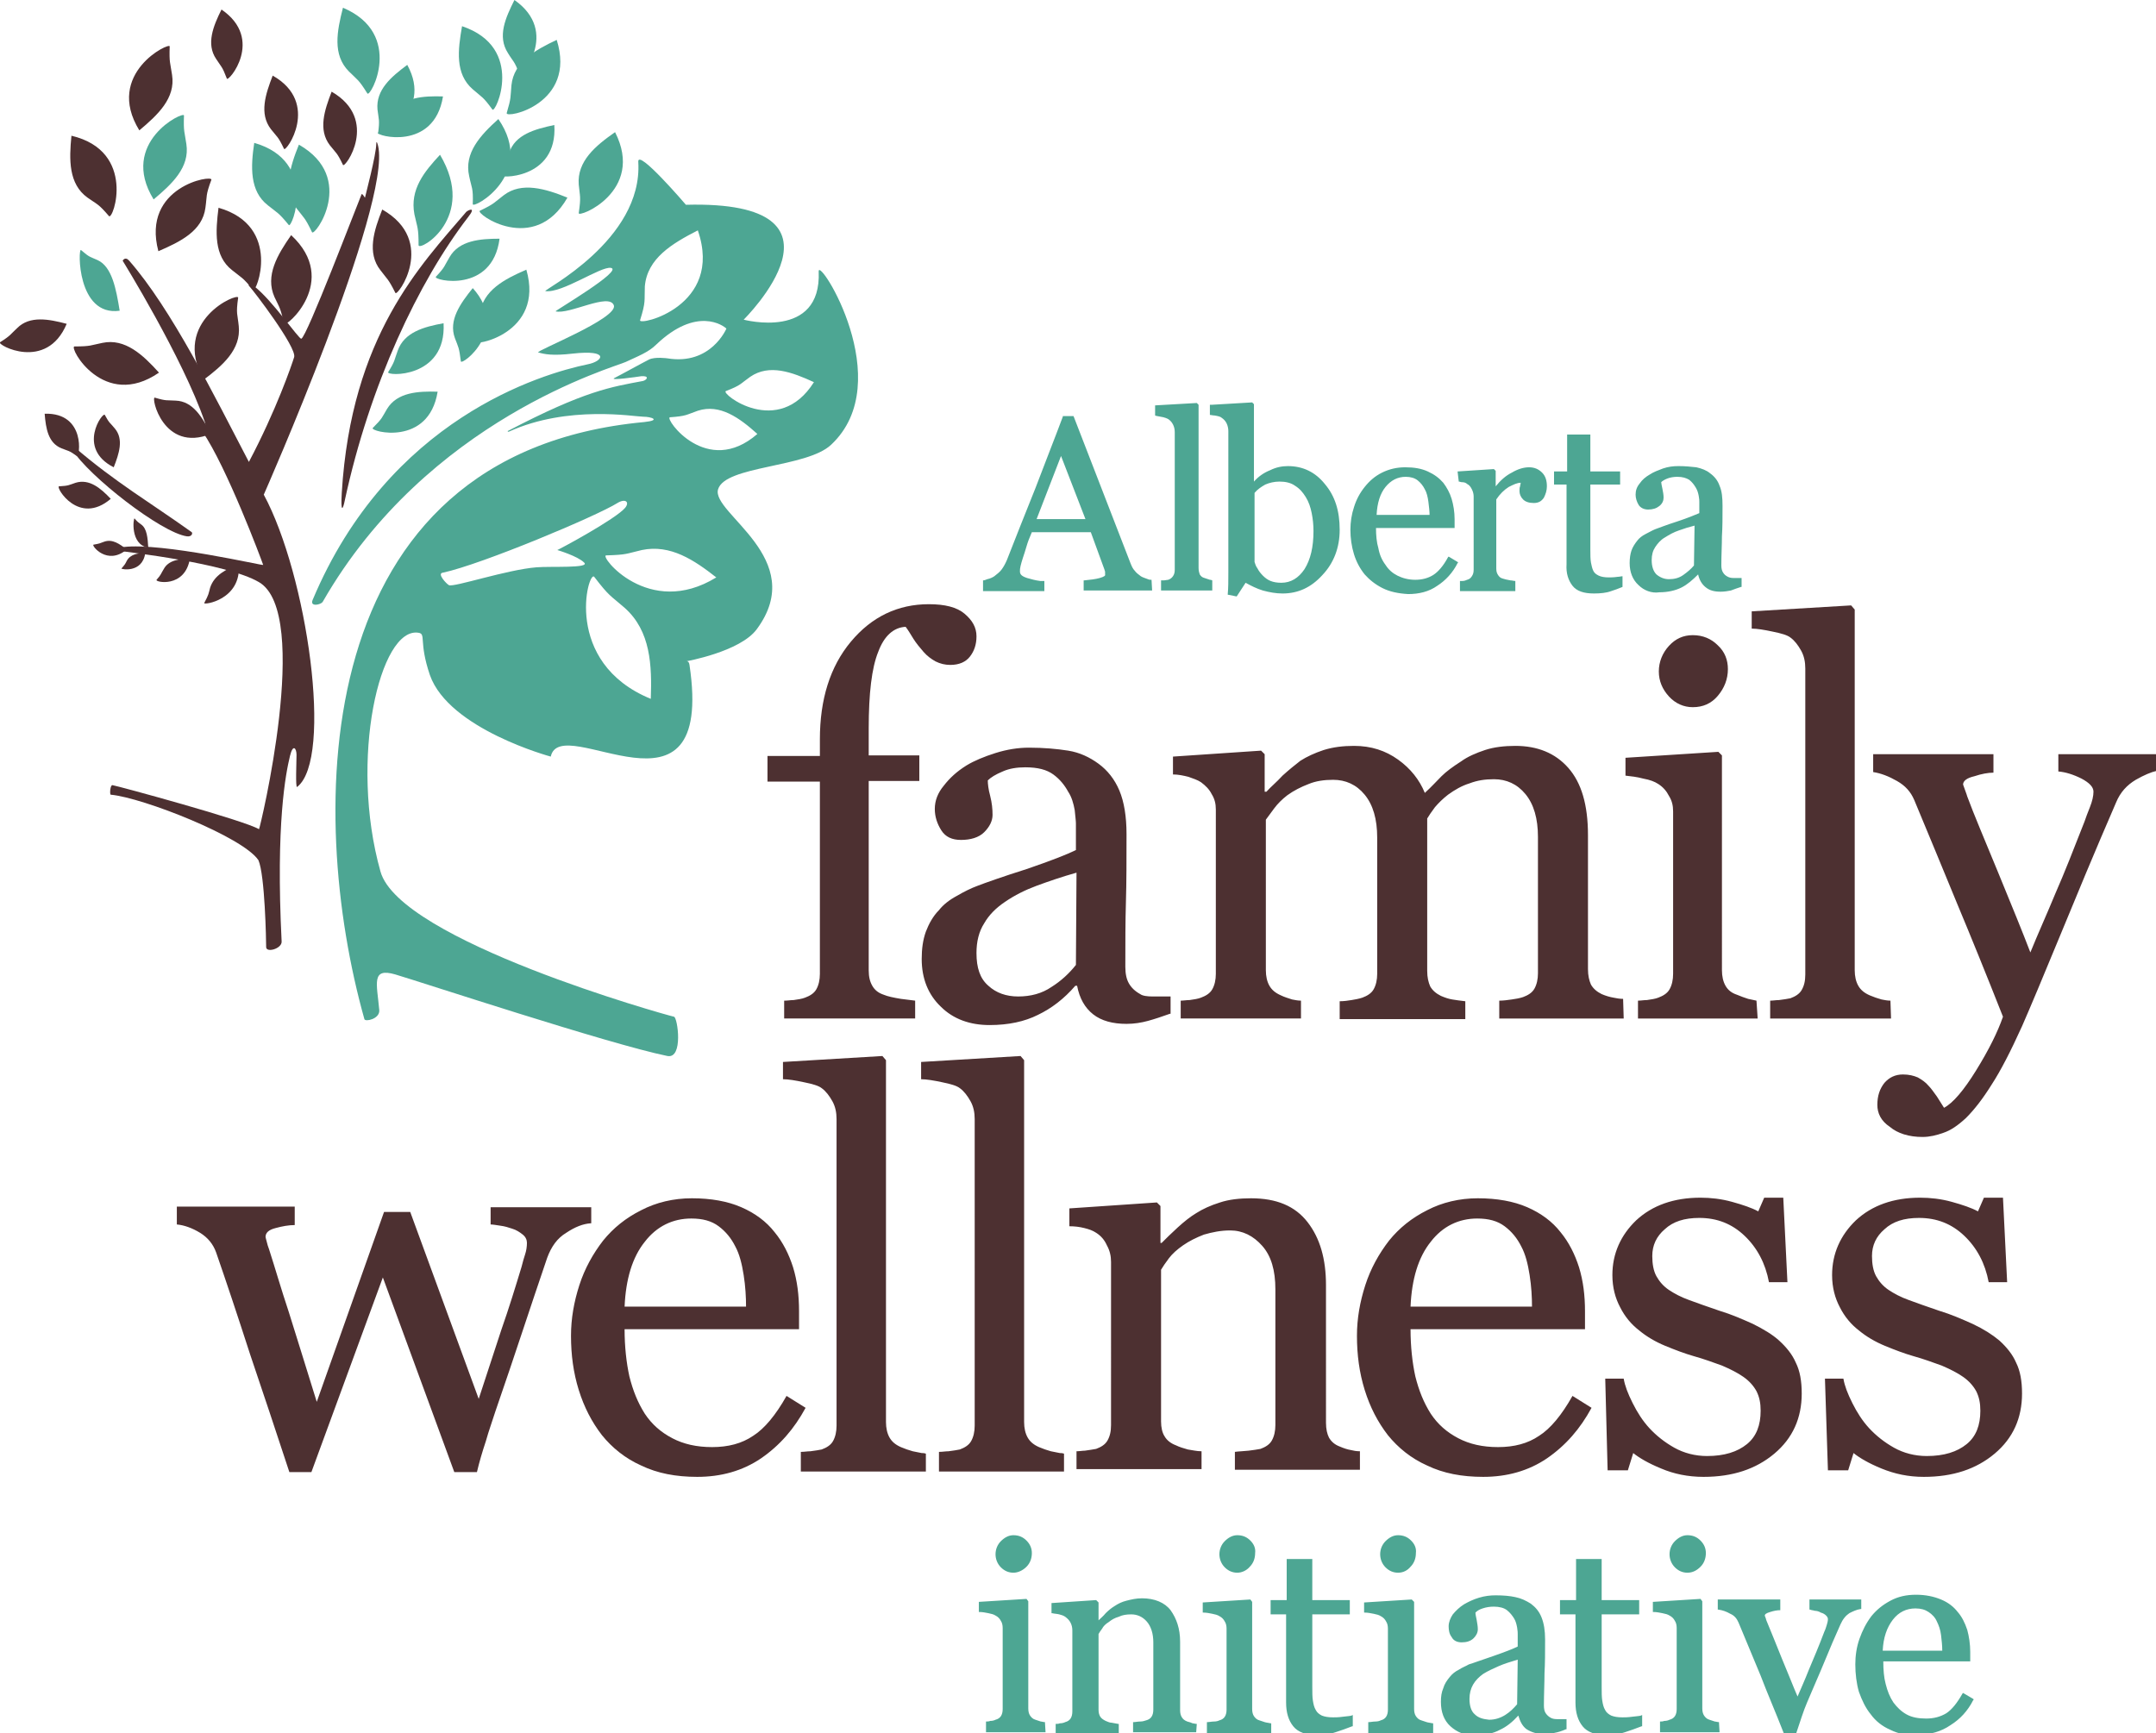 <?xml version="1.0" encoding="UTF-8"?> <svg xmlns="http://www.w3.org/2000/svg" id="Layer_1" viewBox="0 0 362.1 291.2"><style>.st0{fill:#4da693}.st1,.st2{fill-rule:evenodd;clip-rule:evenodd;fill:#4d3031}.st2{fill:#4da693}.st3{fill:#4d3031}</style><path class="st0" d="M175.6 291h-10v-1.8c.2 0 .5 0 .7-.1.4 0 .7-.1.9-.2.4-.1.7-.3.9-.6.2-.3.3-.7.3-1.2v-13.6c0-.5-.1-.9-.3-1.2-.2-.4-.5-.7-.9-.9-.3-.2-.7-.3-1.2-.4-.5-.1-1-.2-1.5-.2h-.1v-1.7l8-.5.3.4v18c0 .5.1.9.3 1.2.2.3.5.6.9.7l.9.3c.2 0 .4.1.7.1l.1 1.7zm-5.4-26.8c-.8 0-1.5-.3-2.1-.9-.6-.6-.9-1.4-.9-2.2 0-.8.3-1.6.9-2.2.6-.6 1.3-1 2.1-1 .9 0 1.6.3 2.2.9.6.6.9 1.3.9 2.1 0 .9-.3 1.7-.9 2.3-.6.6-1.4 1-2.2 1zM288.8 291h-10v-1.8c.2 0 .5 0 .7-.1.4 0 .7-.1.9-.2.4-.1.7-.3.9-.6.2-.3.3-.7.3-1.2v-13.6c0-.5-.1-.9-.3-1.2-.2-.4-.5-.7-.9-.9-.3-.2-.7-.3-1.2-.4-.5-.1-1-.2-1.5-.2h-.1v-1.7l8-.5.3.4v18c0 .5.1.9.3 1.2.2.3.5.6.9.7l.9.3c.2 0 .4.1.7.1l.1 1.7zm-5.4-26.8c-.8 0-1.5-.3-2.1-.9-.6-.6-.9-1.4-.9-2.2 0-.8.3-1.6.9-2.2.6-.6 1.3-1 2.1-1 .9 0 1.6.3 2.2.9.6.6.9 1.3.9 2.1 0 .9-.3 1.7-.9 2.3-.6.6-1.3 1-2.2 1zM200.9 291h-10.6v-1.7h.1c.3 0 .7-.1 1.1-.1.4 0 .7-.1 1-.2.4-.1.7-.3.9-.6.2-.3.3-.7.3-1.2v-11.3c0-1.5-.4-2.7-1.1-3.5-.7-.8-1.6-1.2-2.6-1.2-.8 0-1.5.1-2.1.4-.7.2-1.2.5-1.7.9-.5.3-.9.7-1.1 1.1-.3.4-.5.7-.6.9v12.7c0 .5.1.9.3 1.2.2.3.5.5.9.7.3.1.6.3 1 .3.4.1.7.1 1.1.2h.1v1.7h-10.6v-1.7c.2 0 .5 0 .7-.1.4 0 .7-.1.9-.2.4-.1.7-.3.9-.6.2-.3.3-.7.3-1.2v-13.6c0-.5-.1-.9-.3-1.3-.2-.4-.5-.7-.9-1-.3-.2-.6-.3-1-.4-.4-.1-.8-.1-1.2-.2h-.1v-1.7l7.5-.5.4.4v3c.3-.3.8-.7 1.2-1.2.5-.5 1-.9 1.5-1.2.6-.4 1.2-.7 2-.9.8-.2 1.6-.4 2.6-.4 2.1 0 3.8.7 4.8 2 1 1.4 1.6 3.1 1.6 5.3v11.5c0 .5.1.9.3 1.2.2.3.4.5.9.7.4.1.7.2.9.3.2 0 .4.1.7.1M202.7 291v-1.7h.1c.3 0 .7-.1 1.1-.1.4 0 .7-.1.9-.2.4-.1.7-.3.9-.6.2-.3.3-.7.3-1.2v-13.6c0-.5-.1-.9-.3-1.2-.2-.4-.5-.7-.9-.9-.3-.2-.7-.3-1.2-.4-.5-.1-1-.2-1.5-.2h-.1v-1.7l8-.5.3.4v18c0 .5.1.9.3 1.2.2.3.5.6.9.7l.9.3c.3.1.6.1 1 .2h.1V291.2h-10.8zm13.7-.1v-.1.1zm-8.6-26.7c-.8 0-1.5-.3-2.1-.9-.6-.6-.9-1.4-.9-2.2 0-.8.3-1.6.9-2.2.6-.6 1.3-1 2.1-1 .9 0 1.6.3 2.2.9.6.6.9 1.3.8 2.1 0 .9-.3 1.7-.9 2.3-.5.6-1.3 1-2.1 1zM217.2 290c-.8-1-1.2-2.3-1.2-4v-14.8h-2.6v-2.4h2.7v-6.9h4.3v6.9h6.3v2.4h-6.3v12.2c0 .9 0 1.7.1 2.3.1.6.2 1.1.5 1.6.2.4.6.7 1 .9.5.2 1.1.3 1.9.3.4 0 .9 0 1.6-.1.7-.1 1.2-.1 1.5-.2l.2-.1V290h-.1c-1 .4-1.9.7-2.8 1-.9.3-2 .4-3.2.4-1.7.1-3.1-.4-3.9-1.4M265.8 290c-.8-1-1.2-2.3-1.2-4v-14.8H262v-2.4h2.7v-6.9h4.3v6.9h6.3v2.4H269v12.2c0 .9 0 1.7.1 2.3.1.6.2 1.1.5 1.6.2.4.6.7 1 .9.5.2 1.1.3 1.9.3.4 0 .9 0 1.6-.1.7-.1 1.2-.1 1.5-.2l.2-.1V290h-.1c-1 .4-1.9.7-2.8 1-.9.3-2 .4-3.2.4-1.7.1-3.1-.4-3.9-1.4M229.8 291v-1.7h.1c.3 0 .7-.1 1.1-.1.4 0 .7-.1.9-.2.4-.1.7-.3.9-.6.2-.3.3-.7.3-1.2v-13.6c0-.5-.1-.9-.3-1.2-.2-.4-.5-.7-.9-.9-.3-.2-.7-.3-1.2-.4-.5-.1-1-.2-1.5-.2h-.1v-1.7l8-.5.4.4v18c0 .5.1.9.3 1.2.2.3.5.6.9.7l.9.3c.3.1.6.1 1 .2h.1V291.2h-10.9zm15.7-.1v-.1.1zm-10.7-26.7c-.8 0-1.5-.3-2.1-.9-.6-.6-.9-1.4-.9-2.2 0-.8.3-1.6.9-2.2.6-.6 1.3-1 2.1-1 .9 0 1.6.3 2.2.9.6.6.9 1.3.8 2.1 0 .9-.3 1.7-.9 2.3-.5.6-1.2 1-2.1 1zM243.6 290c-1.1-1-1.6-2.4-1.6-4.1 0-.9.1-1.6.4-2.3.2-.7.6-1.3 1.1-1.9.4-.5.9-.9 1.5-1.2.6-.4 1.2-.6 1.7-.9.7-.2 2-.7 4.1-1.4 2-.7 3.3-1.2 4.1-1.6v-2.1c0-.2 0-.5-.1-1.1-.1-.5-.2-1-.5-1.5s-.7-1-1.2-1.4c-.5-.4-1.3-.6-2.2-.6-.7 0-1.3.1-1.9.3-.6.2-.9.4-1.2.7 0 .3.1.7.2 1.2.1.6.2 1.1.2 1.6 0 .6-.3 1.1-.7 1.5-.5.5-1.2.7-2 .7s-1.4-.3-1.7-.9c-.4-.5-.5-1.2-.5-1.8 0-.7.3-1.4.7-2 .5-.6 1.1-1.2 1.9-1.7.7-.4 1.5-.8 2.5-1.1 1-.3 1.9-.4 2.8-.4 1.3 0 2.4.1 3.3.3 1 .2 1.8.6 2.6 1.1.8.6 1.4 1.3 1.8 2.3.4 1 .6 2.2.6 3.7 0 2.1 0 4-.1 5.7 0 1.6-.1 3.5-.1 5.4 0 .6.1 1 .3 1.3.2.3.5.6.9.8.2.1.5.2 1 .2h1.6V290.5h-.1c-.7.3-1.3.5-1.9.6-.5.2-1.2.2-1.8.2-1.2 0-2.1-.3-2.9-.8-.7-.5-1.1-1.3-1.4-2.3-1 1.1-2 1.9-3.1 2.4-1.1.6-2.5.9-4.1.9-1.7.1-3.1-.5-4.2-1.5m8.1-10.1c-.9.4-1.8.8-2.6 1.3-.7.5-1.3 1.1-1.7 1.8-.4.7-.6 1.5-.6 2.4 0 1.2.3 2.1.9 2.6.6.6 1.4.8 2.4.9 1 0 1.9-.3 2.7-.8.8-.5 1.4-1.1 2-1.8l.1-7.5c-1.3.4-2.3.7-3.2 1.1M299.6 291.2c-1.4-3.6-2.8-6.8-3.9-9.7-1.2-2.9-2.4-5.8-3.7-8.9-.3-.7-.7-1.2-1.4-1.5-.7-.4-1.3-.6-2-.7h-.1v-1.7H299v1.8h-.1c-.4 0-1 .1-1.6.3-.7.2-.9.4-.9.6 0 0 0 .1.1.3.1.2.1.4.2.6.6 1.5 1.5 3.6 2.6 6.4 1.1 2.6 1.9 4.7 2.6 6.3.5-1.2 1.2-2.7 1.9-4.5.8-1.9 1.7-4 2.6-6.4.2-.4.3-.8.4-1.1.1-.3.2-.7.2-1 0-.2-.1-.4-.3-.6-.2-.2-.5-.4-.9-.5-.3-.2-.7-.3-1-.3-.3-.1-.6-.1-.8-.2h-.1v-1.7h8.7v1.6h-.1c-.7.1-1.3.4-1.9.7-.6.4-1.1 1-1.5 1.9-.9 2-1.8 4.1-2.7 6.3-.9 2.2-1.9 4.4-2.9 6.8-.3.7-.6 1.5-.9 2.4l-.9 2.7v.1h-2.1zM317.5 290.6c-1.4-.6-2.5-1.5-3.3-2.6-.9-1.1-1.5-2.4-2-3.8-.4-1.4-.6-3-.6-4.6 0-1.4.2-2.9.7-4.3.5-1.4 1.1-2.6 2-3.8.9-1.1 1.9-1.9 3.2-2.6 1.3-.7 2.7-1 4.3-1 1.6 0 3 .3 4.2.8 1.2.5 2.1 1.2 2.8 2.1.7.8 1.2 1.8 1.6 3 .3 1.1.5 2.4.5 3.7v1.6h-14.6c0 1.4.1 2.7.4 3.8.3 1.2.7 2.2 1.3 3.1.6.8 1.3 1.5 2.2 2 .9.5 2 .7 3.3.7 1.3 0 2.4-.3 3.4-.9.9-.6 1.8-1.7 2.7-3.3l.1-.1 1.7 1-.1.1.1-.1.1.1-.1.1c-.9 1.8-2.2 3.2-3.8 4.2-1.6 1.1-3.4 1.6-5.4 1.6-1.7.2-3.3-.1-4.7-.8m8.7-13.4c0-.8-.1-1.6-.2-2.5-.1-.9-.4-1.7-.7-2.3-.3-.7-.8-1.2-1.4-1.6-.6-.4-1.3-.6-2.2-.6-1.5 0-2.8.6-3.8 1.9-1 1.3-1.6 3-1.7 5.2h10zM193.5 99.2H182v-1.7h.1c1-.1 1.9-.2 2.6-.4.7-.2 1-.4.9-.6v-.4c0-.2-.1-.3-.1-.4l-2.3-6.3h-9.9c-.4.9-.7 1.7-.9 2.4-.2.7-.4 1.3-.6 1.9-.2.6-.3 1-.4 1.4-.1.4-.1.6-.1.9 0 .5.3.8 1.2 1.1.7.2 1.4.4 2.2.5h.7v1.7H165.1v-1.8c.2 0 .5-.1.7-.2.5-.1.9-.3 1.2-.5.5-.4.9-.7 1.2-1.1.3-.4.6-.9.9-1.6 1.4-3.6 3-7.6 4.8-12.1 1.7-4.5 3.3-8.5 4.6-12v-.1h1.8l9.6 24.8c.2.5.4.9.7 1.2.2.3.6.6 1 .9.3.2.7.3 1.2.5.2.1.4.1.6.1l.1 1.8zm-19.4-12h8.2l-4.1-10.6-4.1 10.6zM194 68.1l7-.4.3.3v27.4c0 .5.1.8.2 1.1.2.3.4.5.8.6l.9.3c.1 0 .2 0 .4.1v1.7H195v-1.7h.4c.3 0 .6-.1.8-.1.3-.1.6-.3.8-.6.2-.3.3-.6.3-1.1V72.6c0-.5-.1-.9-.3-1.3-.2-.4-.5-.7-.8-.9-.2-.1-.6-.3-1.3-.4-.4-.1-.7-.1-.9-.2v-1.7zM203.5 68l6.8-.4.3.3v13c.8-.9 1.7-1.5 2.7-1.9 1-.5 2-.7 3-.7 2.5 0 4.6 1 6.2 3 1.7 2 2.5 4.5 2.5 7.7 0 3-1 5.6-2.9 7.6-1.9 2.1-4.1 3.1-6.7 3.1-1.1 0-2.2-.2-3.3-.5-1-.3-2-.8-2.9-1.3l-1.5 2.3-1.5-.3v-.1c.1-1 .1-2.2.1-3.6V72.4c0-.4-.1-.9-.3-1.3-.2-.4-.5-.7-.8-.9-.2-.2-.6-.3-1.2-.4-.3 0-.6-.1-.8-.1V68zm7.2 26.4c.1.3.2.7.5 1.1.2.4.5.8.9 1.2.4.4.8.7 1.3.9.5.2 1.1.3 1.8.3 1.6 0 2.9-.8 3.9-2.3 1-1.6 1.5-3.7 1.5-6.4 0-1-.1-2-.3-3-.2-1-.5-1.9-1-2.7-.5-.8-1-1.4-1.8-1.9-.7-.5-1.6-.7-2.6-.7-.9 0-1.7.2-2.4.5-.7.4-1.3.8-1.8 1.4v11.6zM232.2 98.8c-1.2-.6-2.2-1.4-3-2.3-.8-1-1.4-2.1-1.8-3.4-.4-1.3-.6-2.7-.6-4.1 0-1.3.2-2.6.6-3.8.4-1.3 1-2.4 1.8-3.4s1.7-1.8 2.9-2.4c1.2-.6 2.5-.9 3.9-.9 1.5 0 2.7.2 3.8.7 1.1.5 1.9 1.1 2.6 1.9.6.8 1.1 1.7 1.4 2.7.3 1 .5 2.2.5 3.4v1.5h-13.2c0 1.2.1 2.4.4 3.4.2 1.1.6 2 1.2 2.8.5.8 1.2 1.4 2 1.8.8.4 1.8.7 3 .7s2.2-.3 3-.8c.8-.5 1.7-1.5 2.5-3l.1-.1 1.5.9-.1.1.1-.1.1.1-.1.1c-.8 1.6-2 2.9-3.4 3.8-1.4 1-3.1 1.4-4.9 1.4-1.7-.1-3.1-.4-4.3-1m8-12v-.1.1zm-.1-.2c0-.7-.1-1.5-.2-2.3-.1-.8-.3-1.6-.6-2.1-.3-.6-.7-1.1-1.2-1.5-.5-.4-1.2-.6-2-.6-1.4 0-2.5.6-3.4 1.7-.9 1.1-1.4 2.7-1.5 4.7h8.9zM244.8 79.2l6.1-.4.3.3v2.6c.8-1 1.7-1.8 2.7-2.3 1-.6 2-.9 2.9-.9.9 0 1.6.3 2.2.9.6.6.8 1.4.8 2.3 0 .7-.2 1.3-.5 1.9-.4.6-.9.9-1.7.9-.8 0-1.4-.2-1.8-.6-.4-.4-.6-.9-.6-1.4 0-.3 0-.6.1-.8 0-.2.1-.4.1-.6-.6 0-1.2.3-2 .7-.8.5-1.5 1.2-2.1 2.1v11.6c0 .5.1.8.3 1.1.2.3.4.5.8.6.3.1.7.2 1.3.3.3 0 .5.1.8.1v1.7h-9.3v-1.7h.4c.3 0 .6-.1.8-.2.4-.1.6-.3.8-.6.2-.3.3-.6.3-1.1V83.4c0-.4-.1-.8-.3-1.2-.2-.4-.4-.7-.8-.9-.2-.2-.5-.3-.9-.3-.2 0-.3-.1-.5-.1l-.2-1.7zM272.5 98.6c-.7.3-1.3.5-1.9.7-.8.3-1.8.4-2.9.4-1.7 0-2.9-.4-3.6-1.3-.7-.9-1.1-2.1-1-3.6V81.4H261v-2.2h2.2V73h3.9v6.2h5v2.2h-5v11c0 .8 0 1.5.1 2.1.1.5.2 1 .4 1.4.2.4.5.6.9.8.4.2 1 .3 1.7.3.3 0 .8 0 1.5-.1.3 0 .6-.1.8-.1v1.8zM275.2 98.3c-1-.9-1.5-2.2-1.5-3.7 0-.8.1-1.5.3-2.1.2-.6.6-1.2 1-1.7.3-.4.8-.8 1.4-1.1.6-.3 1.1-.6 1.6-.8.6-.2 1.8-.7 3.7-1.3 1.8-.6 3-1.1 3.7-1.4v-1.9c0-.2 0-.5-.1-1s-.2-.9-.5-1.4c-.3-.5-.6-.9-1.1-1.3-.5-.3-1.1-.5-2-.5-.6 0-1.2.1-1.7.3-.5.2-.8.4-1 .6 0 .2.1.6.2 1.1.1.5.2 1 .2 1.5s-.2 1-.7 1.4c-.5.4-1.1.6-1.9.6-.7 0-1.3-.3-1.6-.8-.3-.5-.5-1.1-.5-1.7 0-.7.2-1.3.7-1.9.4-.6 1-1.1 1.7-1.5.6-.4 1.4-.7 2.2-1 .9-.3 1.7-.4 2.6-.4 1.1 0 2.1.1 3 .2.9.2 1.7.5 2.3 1 .7.5 1.3 1.2 1.6 2.1.4.9.5 2 .5 3.4 0 1.9 0 3.6-.1 5.1 0 1.5-.1 3.1-.1 4.9 0 .5.1.9.3 1.2.2.3.4.5.8.7.2.1.5.2.9.2H292.5V98.6h-.1c-.6.2-1.2.4-1.7.6-.5.1-1.1.2-1.7.2-1.1 0-1.9-.2-2.6-.8-.6-.5-1-1.2-1.2-2.1-.9.9-1.8 1.7-2.8 2.2-1 .5-2.3.8-3.7.8-1.3.2-2.6-.3-3.5-1.2m6.8-9.2c-.9.3-1.6.7-2.4 1.2-.7.4-1.2 1-1.6 1.6-.4.6-.6 1.3-.6 2.2 0 1.1.3 1.9.8 2.4.6.5 1.3.8 2.1.8.9 0 1.7-.2 2.4-.7.7-.5 1.3-1 1.8-1.6l.1-6.7c-.8.2-1.8.5-2.6.8"></path><path class="st1" d="M31.9 93.8c-1.8.1-3.6.3-4.4 1.8-.5.8-.4.9-1.2 1.8-.4.4 4.8 1.5 5.6-3.6M24.4 92.9c-1.2 0-2.5.2-3.1 1.3-.3.6-.3.6-.9 1.3-.2.1 3.5.9 4-2.6M21.3 92.3c-1.2-.9-2.4-1.8-3.8-1.3-.8.3-.7.3-1.8.5-.4.1 2.3 3.6 5.6.8M18.6 83.8c-1.7-1.8-3.6-3.4-5.9-2.7-1.2.4-1.1.5-2.8.6-.6.1 3.3 6.7 8.7 2.1M19.1 78.5c.9-2.3 1.7-4.7.2-6.5-.8-1-.9-.8-1.7-2.3-.3-.6-4.8 5.6 1.5 8.8M7.5 69.5c.2 2.5.6 4.9 2.8 5.8 1.2.5 1.2.3 2.6 1.3.5.3 1.6-7.3-5.4-7.1M35.4 72.9c-1.4-2.8-3-5.5-5.9-5.6-1.5-.1-1.5.1-3.5-.5-.7-.2 1.4 9.3 9.4 6.1M26.7 62.6c-2.7-3-5.7-5.8-9.5-5-2 .4-1.9.6-4.7.6-1 .1 4.9 10.8 14.2 4.4M34.2 63.8c3.2-2.4 6.3-5.1 5.9-9-.2-2.1-.5-2-.1-4.8 0-.9-11.3 3.9-5.8 13.8M26.6 42.2c3.7-1.6 7.4-3.4 7.9-7.3.3-2.1 0-2 1-4.7.3-.9-11.8 1.1-8.9 12M23.4 21.9c3.1-2.6 6.1-5.4 5.5-9.3-.3-2.1-.5-2-.4-4.8.1-.8-11 4.5-5.1 14.1M12 22.8c-.4 4-.5 8.1 2.7 10.4 1.7 1.2 1.8 1 3.6 3.1.7.8 4.7-10.9-6.3-13.5M36.7 34.9c-.5 4-.8 8.1 2.3 10.5 1.6 1.3 1.7 1.1 3.5 3.3.5.7 5-10.7-5.8-13.8M48.9 39.5c-2.3 3.3-4.4 6.8-2.8 10.4.9 1.9 1 1.8 1.6 4.5.2.8 9.5-7.2 1.2-14.9M64.2 35.2c-1.4 3.5-2.6 7.3-.3 10.2 1.2 1.6 1.3 1.4 2.5 3.8.3.8 7.1-8.7-2.2-14M55.7 15.4c-1.2 3.1-2.3 6.4-.3 9 1.1 1.4 1.2 1.2 2.2 3.3.3.7 6.2-7.6-1.9-12.3M45.8 12.7c-1.2 3.1-2.3 6.4-.3 9 1.1 1.4 1.2 1.2 2.2 3.3.3.7 6.2-7.7-1.9-12.3M11.2 54.4c-3-.8-6.2-1.4-8.3.7-1.2 1.1-1 1.2-2.9 2.4-.6.4 7.8 5 11.2-3.1M37.2 1.6c-1.4 2.8-2.6 5.8-.9 8.3.9 1.4 1 1.2 1.8 3.3.2.7 6.4-6.6-.9-11.6M24.9 92c-.1-1.6-.2-3.2-1.2-3.9-.5-.4-.5-.3-1.1-1-.2-.2-.8 4.4 2.3 4.9M40.1 94.8c-2.1.8-4.1 1.8-4.8 3.9-.3 1.1-.2 1.1-1 2.6-.2.4 6.3-.5 5.8-6.5"></path><path class="st1" d="M12.5 75.1c6.7 5.8 13 9.5 19.7 14.3.2.2 0 .8-.8.7-4.3-.6-16.5-10.1-19.3-14.6-.2-.3.1-.7.4-.4M78.3 35.6C70.7 44.5 59 56.4 57.4 82.8c-.2 3.5.2 2.8.5 1.3 4.2-19.5 12.4-36.8 20.7-47.6 1.5-1.9 0-1.2-.3-.9"></path><path class="st1" d="M63.2 24.1c0 1.9-1.9 9-1.9 9.1 0 .1-.5-.9-.6-.5-.8 1.9-9.2 24-10.1 24.2-.4.1-4.9-6.5-7.9-8.8-.3-.2-1.2-.4-.9-.1.7.7 8.1 10.4 7.6 12-.4 1.3-3 8.9-7.6 17.6-5.8-11.1-13-25.7-20.1-33.8-.7-.8-1.1 0-1.1 0s10.1 16.3 13.8 27.1c.4 1.2-.5 1.4-.4 1.6 4.1 6 9.9 21.5 10.2 22.4.1.2-16.9-3.8-23.5-3-.2 0-.5.7-.2.7.5.1 17.6 2 23 5.2 8.9 5.2.1 41.6 0 41.5-2.5-1.5-23.5-7.2-24.6-7.4-.4-.1-.5 1.6-.3 1.6 5.4.5 22.2 7.1 24.8 11 1.1 2.5 1.3 13.6 1.3 14.6s2.6.3 2.6-.9c-1-19.9.7-28.3 1.4-31.2.5-2.1 1.1-1.3 1.1-.2s-.2 5.6.1 5.4c6.1-4.7 1.7-35.6-5.6-49.1 0 0 21.5-48.7 19.2-58.6-.2-.8-.3-.7-.3-.4"></path><path class="st2" d="M25.8 33.5c3.1-2.6 6.1-5.4 5.5-9.3-.3-2.1-.5-2-.4-4.8 0-.8-11 4.5-5.1 14.1M42.7 24c-.6 4-.8 8.1 2.3 10.5 1.6 1.3 1.7 1.1 3.5 3.3.5.7 5-10.7-5.8-13.8"></path><path class="st2" d="M50.2 24.3C48.7 28 47.5 32 49.8 35c1.3 1.7 1.4 1.5 2.6 4 .4.9 7.6-9.1-2.2-14.7M83.9 40.1c-3.3 0-6.8.3-8.4 3.1-.9 1.5-.7 1.6-2.3 3.3-.5.6 9.5 2.9 10.7-6.4M74.5 54.3c-3.3.6-6.6 1.5-7.7 4.6-.6 1.6-.4 1.7-1.6 3.6-.5.7 9.8 1.2 9.3-8.2M93.1 21c-3.3.7-6.6 1.6-7.6 4.7-.6 1.7-.4 1.7-1.6 3.7-.4.6 9.8.9 9.2-8.4M86.4 0c-1.5 3-2.9 6.1-1.1 8.9.9 1.5 1.1 1.3 1.9 3.5.2.8 6.9-7-.8-12.4"></path><path class="st2" d="M83.7 20c-3 2.7-5.8 5.7-4.9 9.6.4 2 .7 1.9.6 4.7 0 .9 10.7-5 4.3-14.3M95.3 33.2c-3.7-1.5-7.7-2.7-10.7-.4-1.7 1.3-1.5 1.4-4 2.6-.9.4 9.1 7.6 14.7-2.2M103.3 22.2c-3.3 2.3-6.4 4.9-6.1 8.8.2 2.1.4 2 0 4.8-.2.9 11.2-3.6 6.1-13.6M88.4 45.3c-3.7 1.6-7.3 3.5-7.8 7.4-.3 2.1 0 2-1 4.7-.2.9 11.9-1.3 8.8-12.1"></path><path class="st2" d="M79.4 48.4c-2.1 2.6-4.1 5.4-3 8.4.6 1.6.7 1.5 1 3.9.1.8 8.3-5.3 2-12.3M73.5 65.8c-3.3-.1-6.8.1-8.5 2.9-.9 1.5-.7 1.5-2.4 3.2-.5.6 9.4 3.2 10.9-6.1M68.4 10.9c-2.7 2-5.3 4.2-5 7.5.2 1.7.4 1.7.1 4-.1.7 9.4-3.3 4.9-11.5"></path><path class="st2" d="M74.4 16.2c-3.3-.1-6.8.1-8.5 2.9-.9 1.5-.7 1.5-2.4 3.2-.5.5 9.4 3.2 10.9-6.1M73.9 26c-2.6 2.8-5.1 5.8-4.3 10 .5 2.3.7 2.2.7 5.2.1 1.1 9.9-4.6 3.6-15.2M93.5 6.7c-3.6 1.7-7.2 3.7-7.6 7.6-.2 2.1 0 2-.8 4.7-.2 1 11.8-1.5 8.4-12.3M77.6 4.4c-.7 4-1.2 8 1.8 10.6 1.6 1.4 1.7 1.2 3.3 3.4.5.8 5.6-10.4-5.1-14M57.6 1.3c-1 3.9-1.8 7.9 1 10.7 1.5 1.5 1.6 1.3 3.1 3.7.5.8 6.3-10-4.1-14.4M20.1 52.2c-.6-3.7-1.3-7.4-3.7-8.5-1.3-.6-1.3-.4-2.8-1.7-.5-.4-.7 11.2 6.5 10.2M117.2 38.7c4.4 12.8-10 16.1-9.7 15.1 1-3.2.7-3.2.8-5.7.4-4.7 4.6-7.2 8.9-9.4m10 34.2c-3-2.7-6.3-5.1-10-3.9-2 .7-1.9.9-4.7 1.1-.9.2 6.2 10.2 14.7 2.8m9.5-8.7c-3.7-1.7-7.5-3.1-10.7-.9-1.7 1.2-1.5 1.4-4.1 2.4-.9.4 8.8 8 14.8-1.5M120.3 97c-3.7-2.9-7.7-5.6-12.5-4.6-2.6.6-2.4.8-6 .9-1.2 0 7.1 10.7 18.5 3.7m-11 20.4c.2-5.6 0-11.4-4.4-15.3-2.4-2.1-2.5-1.8-5.1-5.2-1-1.2-5.4 14.4 9.5 20.5m-16-65.1c2.3.6 9-3.2 9.8-1 .7 2.2-13.3 7.7-12.7 7.9 1 .3 2.4.6 5.8.2 6.3-.7 5.1 1.3 2.5 1.8-7.7 1.6-33.4 9.1-46.2 39.6-.5 1.2 1.4.8 1.7.3 17.6-30.7 49-39.4 50.9-40.3 1.9-.9 3.8-1.6 5.1-2.9 6.8-6.5 11.3-3.2 11.8-2.7 0 0-2.6 6.2-9.9 5 0 0-2.1-.3-3.1.2s-4.8 2.6-5.8 3.1 3.9-.2 4.5-.3c1.4-.1 1 .6.3.8-5.3 1-9.7 1.6-22.7 8.4-.1 0 0 .2.2.1C95.4 68 106.6 70 108 70s3.1.6.2.9c-56.8 5.3-56.7 65.8-47 100.3.1.5 2.6 0 2.5-1.5-.4-4.5-1.4-7.2 2.7-6 4.4 1.3 35.9 11.7 45.7 13.7 2.7.5 1.7-6.5 1.1-6.6-1.4-.3-46.1-12.8-49.3-24.4-5.3-18.8-.1-41.2 6.4-40.1 1.3.2 0 1.5 1.9 7.1 3.2 9.1 20.3 13.7 20.3 13.7 1.7-7.8 27.6 13.4 23.3-15.4-.1-.8-.6-.6-.6-.6s9.1-1.6 11.9-5.4c8.8-11.9-7.7-19.5-6.5-23.5 1.2-4 14.9-3.6 19-7.5 11.3-10.6-2.2-31.8-2.1-29.1.5 11.6-12.6 8.1-12.6 8.1s20.4-20.1-9.7-19.3c0 0-8.2-9.6-8-7.2.8 13.2-16.2 21.6-15.6 21.7 2.8.4 9.3-4.2 11-3.9 2.2.4-9.4 7.2-9.3 7.3m-17.9 46c.8.4 9.7-2.6 14.7-3 2.4-.2 9.1.2 8-.8-1.1-1.1-4.5-2.1-4.5-2.1.5-.2 9.8-5.2 11.4-7.1.8-1 0-1.6-1.3-.8-3.5 2.2-22.8 10.3-29.3 11.7-1.1.1.6 1.9 1 2.1"></path><g><path class="st3" d="M99.2 205.5c-1.3.1-2.6.6-4.1 1.6-1.5.9-2.5 2.3-3.2 4.2-1.5 4.4-2.9 8.6-4.2 12.5-1.3 3.9-2.8 8.4-4.5 13.3-.5 1.6-1.1 3.2-1.6 5-.6 1.8-1.1 3.5-1.5 5.2h-3.8l-12-32.7-12 32.7h-3.7c-2.2-6.7-4.4-13.3-6.6-19.8-2.1-6.5-4-12.2-5.7-17.1-.5-1.4-1.4-2.5-2.7-3.3-1.3-.8-2.7-1.3-3.9-1.4v-3h19.8v3.1c-1 0-2.1.2-3.2.5-1.2.3-1.7.8-1.7 1.5 0 .1.1.4.2.8s.2.8.4 1.3c1 3.1 2 6.6 3.3 10.5 1.2 3.9 2.8 8.9 4.7 15.1l11.3-31.9h4.4L80.4 235c1.3-4 2.6-7.9 3.8-11.6 1.3-3.7 2.4-7.3 3.4-10.6.2-.8.4-1.5.6-2.1.2-.6.3-1.3.3-1.9 0-.5-.2-1-.7-1.4-.5-.4-1.1-.8-1.8-1-.6-.2-1.2-.4-2-.5-.7-.1-1.2-.2-1.6-.2v-2.9h16.9v2.7zM135.3 236.5c-1.9 3.5-4.3 6.3-7.5 8.5-3.1 2.1-6.7 3.1-10.7 3.1-3.6 0-6.7-.6-9.4-1.9-2.7-1.2-4.9-3-6.6-5.1-1.7-2.2-3-4.7-3.9-7.6-.9-2.9-1.3-5.9-1.3-9.1 0-2.9.5-5.7 1.4-8.5.9-2.8 2.3-5.3 4-7.5 1.7-2.1 3.8-3.8 6.4-5.1 2.5-1.3 5.4-2 8.5-2 3.2 0 6 .5 8.3 1.5 2.3 1 4.2 2.4 5.6 4.2 1.4 1.7 2.4 3.7 3.1 5.9.7 2.3 1 4.7 1 7.4v3h-29.3c0 2.9.3 5.6.8 7.9.6 2.4 1.4 4.4 2.6 6.3 1.2 1.8 2.7 3.1 4.6 4.1 1.9 1 4.1 1.5 6.7 1.5 2.7 0 5-.6 6.9-1.9 1.9-1.2 3.8-3.5 5.6-6.7l3.2 2zm-10-16.9c0-1.7-.1-3.5-.4-5.4-.3-1.9-.7-3.5-1.4-4.8-.7-1.4-1.6-2.5-2.8-3.4-1.2-.9-2.7-1.3-4.6-1.3-3.1 0-5.8 1.3-7.8 3.9-2.1 2.6-3.2 6.3-3.4 10.9h20.4z"></path><path class="st3" d="M134.6 243.9c.5 0 1-.1 1.5-.1.8-.1 1.4-.2 1.9-.3.8-.3 1.5-.7 1.9-1.4.4-.7.6-1.6.6-2.6V188c0-1.1-.2-2.1-.7-3-.5-.9-1.1-1.7-1.8-2.2-.5-.4-1.5-.7-3-1-1.4-.3-2.6-.5-3.5-.5v-2.9l16.7-1 .6.7v60.8c0 1 .2 1.9.6 2.6.4.7 1 1.2 1.9 1.6.7.3 1.3.5 2 .7l1.5.3c.2 0 .4 0 .7.1v3h-21v-3.3zM157.8 243.9c.5 0 1-.1 1.5-.1.8-.1 1.4-.2 1.9-.3.8-.3 1.5-.7 1.9-1.4.4-.7.6-1.6.6-2.6V188c0-1.1-.2-2.1-.7-3-.5-.9-1.1-1.7-1.8-2.2-.5-.4-1.5-.7-3-1-1.4-.3-2.6-.5-3.5-.5v-2.9l16.7-1 .6.7v60.8c0 1 .2 1.9.6 2.6.4.7 1 1.2 1.9 1.6.7.3 1.3.5 2 .7l1.5.3c.2 0 .4 0 .7.1v3h-21v-3.3zM228.4 246.9h-21v-3c.7-.1 1.4-.1 2.3-.2.8-.1 1.5-.2 2-.3.8-.3 1.5-.7 1.9-1.4.4-.7.6-1.6.6-2.6v-22.8c0-3.2-.7-5.6-2.2-7.3-1.5-1.7-3.3-2.6-5.4-2.6-1.6 0-3 .3-4.4.7-1.3.5-2.5 1.1-3.5 1.8s-1.8 1.4-2.4 2.2c-.6.8-1 1.4-1.3 1.9v25.5c0 1 .2 1.9.6 2.5.4.7 1.1 1.2 1.9 1.5.6.3 1.3.5 2 .7.7.1 1.5.3 2.3.3v3h-21v-3c.5 0 1-.1 1.4-.1.7-.1 1.4-.2 1.9-.3.8-.3 1.5-.7 1.9-1.4.4-.7.6-1.5.6-2.6V212c0-1-.2-1.9-.7-2.8-.4-.9-1-1.6-1.8-2.1-.6-.4-1.2-.6-2-.8-.8-.2-1.6-.3-2.5-.3v-3l14.7-1 .6.6v6.2h.2c.7-.7 1.6-1.6 2.7-2.6s2.1-1.8 3.1-2.4c1.1-.7 2.4-1.3 4-1.8 1.5-.5 3.3-.7 5.2-.7 4.3 0 7.4 1.3 9.5 4 2.1 2.7 3.1 6.2 3.1 10.6V239c0 1.1.2 1.9.5 2.5.4.7 1 1.2 1.8 1.5.7.3 1.3.5 1.9.6.4.1.9.2 1.5.2v3.1zM267.3 236.5c-1.9 3.5-4.3 6.3-7.5 8.5-3.1 2.1-6.7 3.1-10.7 3.1-3.6 0-6.7-.6-9.4-1.9-2.7-1.2-4.9-3-6.6-5.1-1.7-2.2-3-4.7-3.9-7.6-.9-2.9-1.3-5.9-1.3-9.1 0-2.9.5-5.7 1.4-8.5.9-2.8 2.3-5.3 4-7.5 1.7-2.1 3.8-3.8 6.4-5.1 2.5-1.3 5.4-2 8.5-2 3.2 0 6 .5 8.3 1.5 2.3 1 4.2 2.4 5.6 4.2 1.4 1.7 2.4 3.7 3.1 5.9.7 2.3 1 4.7 1 7.4v3h-29.3c0 2.9.3 5.6.8 7.9.6 2.4 1.4 4.4 2.6 6.3 1.2 1.8 2.7 3.1 4.6 4.1 1.9 1 4.1 1.5 6.7 1.5 2.7 0 5-.6 6.9-1.9 1.9-1.2 3.8-3.5 5.6-6.7l3.2 2zm-10-16.9c0-1.7-.1-3.5-.4-5.4-.3-1.9-.7-3.5-1.4-4.8-.7-1.4-1.6-2.5-2.8-3.4-1.2-.9-2.7-1.3-4.6-1.3-3.1 0-5.8 1.3-7.8 3.9-2.1 2.6-3.2 6.3-3.4 10.9h20.4zM298.8 225.2c1.2 1.1 2.2 2.3 2.8 3.7.7 1.4 1 3.1 1 5.2 0 4.1-1.5 7.5-4.6 10.1-3.1 2.6-7 3.9-11.9 3.9-2.6 0-5-.5-7.1-1.4-2.2-.9-3.7-1.8-4.7-2.6l-.9 2.9H270l-.4-15.4h3.1c.2 1.2.7 2.5 1.5 4.1.8 1.6 1.7 3 2.8 4.2 1.2 1.3 2.6 2.4 4.2 3.3 1.6.9 3.5 1.4 5.5 1.4 2.9 0 5.1-.7 6.7-2 1.6-1.3 2.3-3.2 2.3-5.6 0-1.3-.2-2.3-.7-3.3-.5-.9-1.2-1.7-2.2-2.4-1-.7-2.2-1.3-3.6-1.9-1.4-.5-3-1.1-4.8-1.6-1.4-.4-3-1-4.7-1.7-1.7-.7-3.2-1.6-4.4-2.6-1.3-1-2.4-2.3-3.2-3.9-.8-1.5-1.3-3.3-1.3-5.4 0-3.6 1.4-6.7 4-9.2 2.7-2.5 6.3-3.8 10.8-3.8 1.7 0 3.5.2 5.3.7 1.8.5 3.3 1 4.4 1.6l1-2.3h3.2l.7 14.2h-3.1c-.6-3.2-2-5.8-4.1-7.8-2.1-2-4.6-3-7.6-3-2.5 0-4.4.6-5.8 1.9-1.4 1.2-2.1 2.7-2.1 4.5 0 1.3.2 2.5.7 3.4.5.9 1.2 1.7 2.1 2.3.9.6 2 1.2 3.4 1.7s3 1.1 5.1 1.8c2 .6 3.8 1.4 5.6 2.2 1.8.9 3.3 1.8 4.4 2.8M335.8 225.2c1.2 1.1 2.2 2.3 2.8 3.7.7 1.4 1 3.1 1 5.2 0 4.1-1.5 7.5-4.6 10.1-3.1 2.6-7 3.9-11.9 3.9-2.6 0-4.9-.5-7.1-1.4-2.2-.9-3.7-1.8-4.7-2.6l-.9 2.9H307l-.5-15.4h3.1c.2 1.2.7 2.5 1.5 4.1.8 1.6 1.7 3 2.8 4.2 1.2 1.3 2.6 2.4 4.2 3.3 1.6.9 3.5 1.4 5.5 1.4 2.9 0 5.1-.7 6.7-2 1.6-1.3 2.3-3.2 2.3-5.6 0-1.3-.2-2.3-.7-3.3-.5-.9-1.2-1.7-2.2-2.4-1-.7-2.2-1.3-3.6-1.9-1.4-.5-3-1.1-4.8-1.6-1.4-.4-3-1-4.7-1.7-1.7-.7-3.2-1.6-4.4-2.6-1.3-1-2.4-2.3-3.2-3.9-.8-1.5-1.3-3.3-1.3-5.4 0-3.6 1.4-6.7 4-9.2 2.7-2.5 6.3-3.8 10.8-3.8 1.7 0 3.5.2 5.3.7 1.8.5 3.3 1 4.4 1.6l1-2.3h3.2l.7 14.2H334c-.6-3.2-2-5.8-4.1-7.8-2.1-2-4.6-3-7.6-3-2.5 0-4.4.6-5.8 1.9-1.4 1.2-2.1 2.7-2.1 4.5 0 1.3.2 2.5.7 3.4.5.9 1.2 1.7 2.1 2.3.9.6 2 1.2 3.4 1.7s3 1.1 5.1 1.8c2 .6 3.8 1.4 5.6 2.2 1.9.9 3.3 1.8 4.5 2.8M131.8 168.1c.5 0 1-.1 1.5-.1.7-.1 1.4-.2 1.9-.4.8-.3 1.5-.7 1.9-1.4.4-.7.6-1.6.6-2.6v-32.3h-8.8V127h8.8v-2.8c0-6.7 1.7-12.2 5.2-16.4 3.5-4.2 7.9-6.3 13.1-6.3 2.7 0 4.7.5 6 1.6 1.3 1.1 2 2.3 2 3.8 0 1.4-.4 2.5-1.1 3.4-.7.9-1.8 1.4-3.3 1.4-.9 0-1.7-.2-2.5-.6-.7-.4-1.4-.9-2-1.6-.6-.7-1.2-1.4-1.7-2.2-.5-.8-.9-1.5-1.3-2-2 .1-3.6 1.5-4.6 4.2-1.1 2.7-1.6 7-1.6 12.9v4.5h8.5v4.3h-8.5V163c0 1.1.2 1.9.6 2.6.4.7 1 1.2 1.9 1.5.7.3 1.7.5 2.9.7.9.1 1.7.2 2.4.3v3h-22v-3z"></path><path class="st3" d="M196.5 170.3c-1.4.5-2.6.9-3.7 1.2-1.1.3-2.3.5-3.6.5-2.3 0-4.2-.5-5.6-1.6-1.4-1.1-2.3-2.7-2.7-4.8h-.3c-1.9 2.2-4 3.8-6.3 4.9-2.2 1.1-4.9 1.7-8.1 1.7-3.3 0-6.1-1-8.2-3.1-2.1-2-3.2-4.7-3.2-8 0-1.7.2-3.2.7-4.6.5-1.3 1.2-2.6 2.2-3.6.7-.9 1.7-1.7 3-2.4 1.2-.7 2.4-1.3 3.5-1.7 1.3-.5 4.1-1.5 8.2-2.8 4.1-1.4 6.9-2.5 8.3-3.2v-4.5c0-.4-.1-1.1-.2-2.2-.2-1.1-.5-2.2-1.1-3.1-.6-1.1-1.4-2.1-2.5-2.9-1.1-.8-2.6-1.2-4.7-1.2-1.4 0-2.7.2-3.8.7-1.2.5-2 1-2.5 1.5 0 .6.1 1.5.4 2.6.3 1.2.4 2.2.4 3.2s-.5 2-1.4 2.9c-.9.9-2.3 1.3-3.9 1.3-1.5 0-2.6-.5-3.3-1.6-.7-1.1-1.1-2.3-1.1-3.6 0-1.4.5-2.7 1.5-3.9 1-1.3 2.2-2.4 3.8-3.4 1.3-.8 3-1.5 4.9-2.1 1.9-.6 3.8-.9 5.6-.9 2.5 0 4.7.2 6.6.5 1.9.3 3.6 1.1 5.1 2.2 1.5 1.1 2.7 2.6 3.5 4.5.8 1.9 1.2 4.4 1.2 7.3 0 4.3 0 8.1-.1 11.4-.1 3.3-.1 6.9-.1 10.9 0 1.2.2 2.1.6 2.8.4.7 1 1.3 1.9 1.8.4.3 1.2.4 2.1.4h3v2.9zm-15.7-23.7c-2.5.7-4.8 1.5-6.7 2.2-1.9.7-3.7 1.6-5.3 2.7-1.5 1-2.7 2.2-3.5 3.6-.9 1.4-1.3 3.1-1.3 5 0 2.5.6 4.3 2 5.5 1.3 1.2 3 1.8 5 1.8 2.1 0 4-.5 5.6-1.6 1.6-1 3-2.3 4.1-3.7l.1-15.5zM272.7 171.1h-20.9v-3c.7 0 1.4-.1 2.1-.2.7-.1 1.3-.2 1.9-.4.8-.3 1.5-.7 1.9-1.4.4-.7.6-1.6.6-2.6v-22.9c0-3.1-.7-5.5-2.1-7.2-1.4-1.7-3.2-2.5-5.3-2.5-1.5 0-2.8.2-4.1.7-1.3.4-2.5 1.1-3.6 1.9-.9.7-1.6 1.4-2.2 2.1-.6.8-1 1.4-1.3 1.9v25.6c0 1.1.2 1.9.5 2.6.4.7 1 1.2 1.8 1.6.7.3 1.3.5 1.9.6.6.1 1.3.2 2.2.3v3H225v-3c.7 0 1.4-.1 2-.2.6-.1 1.2-.2 1.8-.4.8-.3 1.5-.7 1.9-1.4.4-.7.6-1.6.6-2.6v-22.9c0-3.1-.7-5.5-2.1-7.2-1.4-1.7-3.2-2.5-5.3-2.5-1.5 0-2.9.2-4.1.7-1.3.5-2.5 1.1-3.6 1.9-.9.7-1.6 1.4-2.2 2.2-.6.8-1.1 1.5-1.4 1.9V163c0 1 .2 1.9.6 2.6.4.7 1 1.2 1.9 1.6.6.3 1.3.5 1.9.7.5.1 1 .2 1.5.2v3h-20.2v-3c.5 0 1-.1 1.5-.1.7-.1 1.4-.2 1.9-.4.8-.3 1.5-.7 1.9-1.4.4-.7.6-1.6.6-2.6V136c0-1-.2-1.8-.7-2.6-.4-.8-1-1.4-1.8-2-.6-.4-1.3-.6-2.1-.9-.8-.2-1.7-.4-2.6-.4v-3l14.8-1 .6.6v6.3h.3c.7-.8 1.7-1.6 2.7-2.7 1.1-1 2.1-1.8 3-2.5 1.1-.7 2.4-1.3 3.9-1.8 1.6-.5 3.3-.7 5.1-.7 2.9 0 5.3.8 7.4 2.3 2.1 1.5 3.6 3.4 4.5 5.6 1.1-1 2-2 2.8-2.8.8-.8 1.9-1.6 3.3-2.5 1.1-.8 2.5-1.4 4-1.9s3.3-.7 5.1-.7c3.7 0 6.7 1.2 8.9 3.7s3.3 6.2 3.3 11.3v22.5c0 1.1.2 1.9.5 2.6.4.7 1 1.2 1.8 1.6.7.3 1.4.5 2 .6.5.1 1 .2 1.6.2l.1 3.3zM295.2 171.1h-20.1v-3c.5 0 1-.1 1.5-.1.7-.1 1.4-.2 1.9-.4.8-.3 1.5-.7 1.9-1.4.4-.7.6-1.6.6-2.6v-27.3c0-1-.2-1.8-.7-2.6-.4-.8-1-1.5-1.8-2-.6-.4-1.4-.7-2.5-.9-1.1-.3-2.1-.4-3-.5v-3l15.6-1 .6.6V163c0 1 .2 1.9.6 2.6.4.7 1 1.2 1.9 1.5.7.3 1.3.5 1.9.7.4.1.9.2 1.4.3l.2 3zm-5-58.7c0 1.7-.6 3.2-1.7 4.5-1.1 1.3-2.5 1.9-4.2 1.9-1.5 0-2.9-.6-4-1.8-1.1-1.2-1.7-2.6-1.7-4.2s.6-3.1 1.7-4.3c1.1-1.2 2.4-1.8 4-1.8 1.7 0 3.1.6 4.2 1.7 1.2 1.1 1.7 2.5 1.7 4M317.6 171.1h-20.3v-3c.5 0 1-.1 1.5-.1.8-.1 1.4-.2 1.9-.3.8-.3 1.5-.7 1.9-1.4.4-.7.6-1.5.6-2.6v-51.4c0-1.1-.2-2.1-.7-3-.5-.9-1.1-1.7-1.8-2.2-.5-.4-1.5-.7-3-1-1.4-.3-2.6-.5-3.5-.5v-2.9l16.7-1 .6.7V163c0 1 .2 1.9.6 2.6.4.7 1 1.2 1.9 1.6.7.3 1.3.5 2 .7.5.1 1 .2 1.5.2l.1 3z"></path><path class="st3" d="M315.3 185.6c0-1.5.4-2.7 1.2-3.7.8-.9 1.8-1.4 3.1-1.4 1 0 1.8.2 2.5.5.7.4 1.3.8 1.8 1.4.4.4.9 1.1 1.4 1.8.5.8.9 1.4 1.2 1.9 1.5-.8 3.3-2.9 5.4-6.3 2.1-3.4 3.6-6.4 4.5-9-2.8-7.1-5.4-13.5-7.7-19-2.3-5.6-4.7-11.4-7.2-17.4-.6-1.4-1.5-2.4-2.9-3.2-1.4-.8-2.7-1.3-4-1.5v-3h20.2v3.1c-.9 0-2 .2-3.2.6-1.3.3-1.9.8-1.9 1.4.3.9.6 1.6.7 2 1.1 3 2.9 7.2 5.2 12.8 2.3 5.6 4.1 10 5.4 13.4 1.3-3.2 2.8-6.5 4.2-9.9 1.5-3.4 3.1-7.5 4.9-12.1.2-.6.5-1.4.9-2.4s.6-1.9.6-2.6c0-.8-.7-1.5-2-2.2-1.4-.7-2.7-1.1-3.9-1.2v-2.9h16.5v2.8c-.9.2-2.1.7-3.5 1.5-1.5.9-2.6 2.1-3.3 3.8-3.6 8.3-6.7 15.8-9.5 22.6-2.8 6.8-4.9 11.8-6.3 15-1.9 4.2-3.6 7.5-5.1 9.8-1.5 2.4-2.9 4.2-4.3 5.6-1.4 1.3-2.6 2.1-3.8 2.5-1.1.4-2.3.7-3.5.7-2.3 0-4.2-.6-5.5-1.7-1.5-1-2.1-2.3-2.1-3.7"></path></g></svg> 
